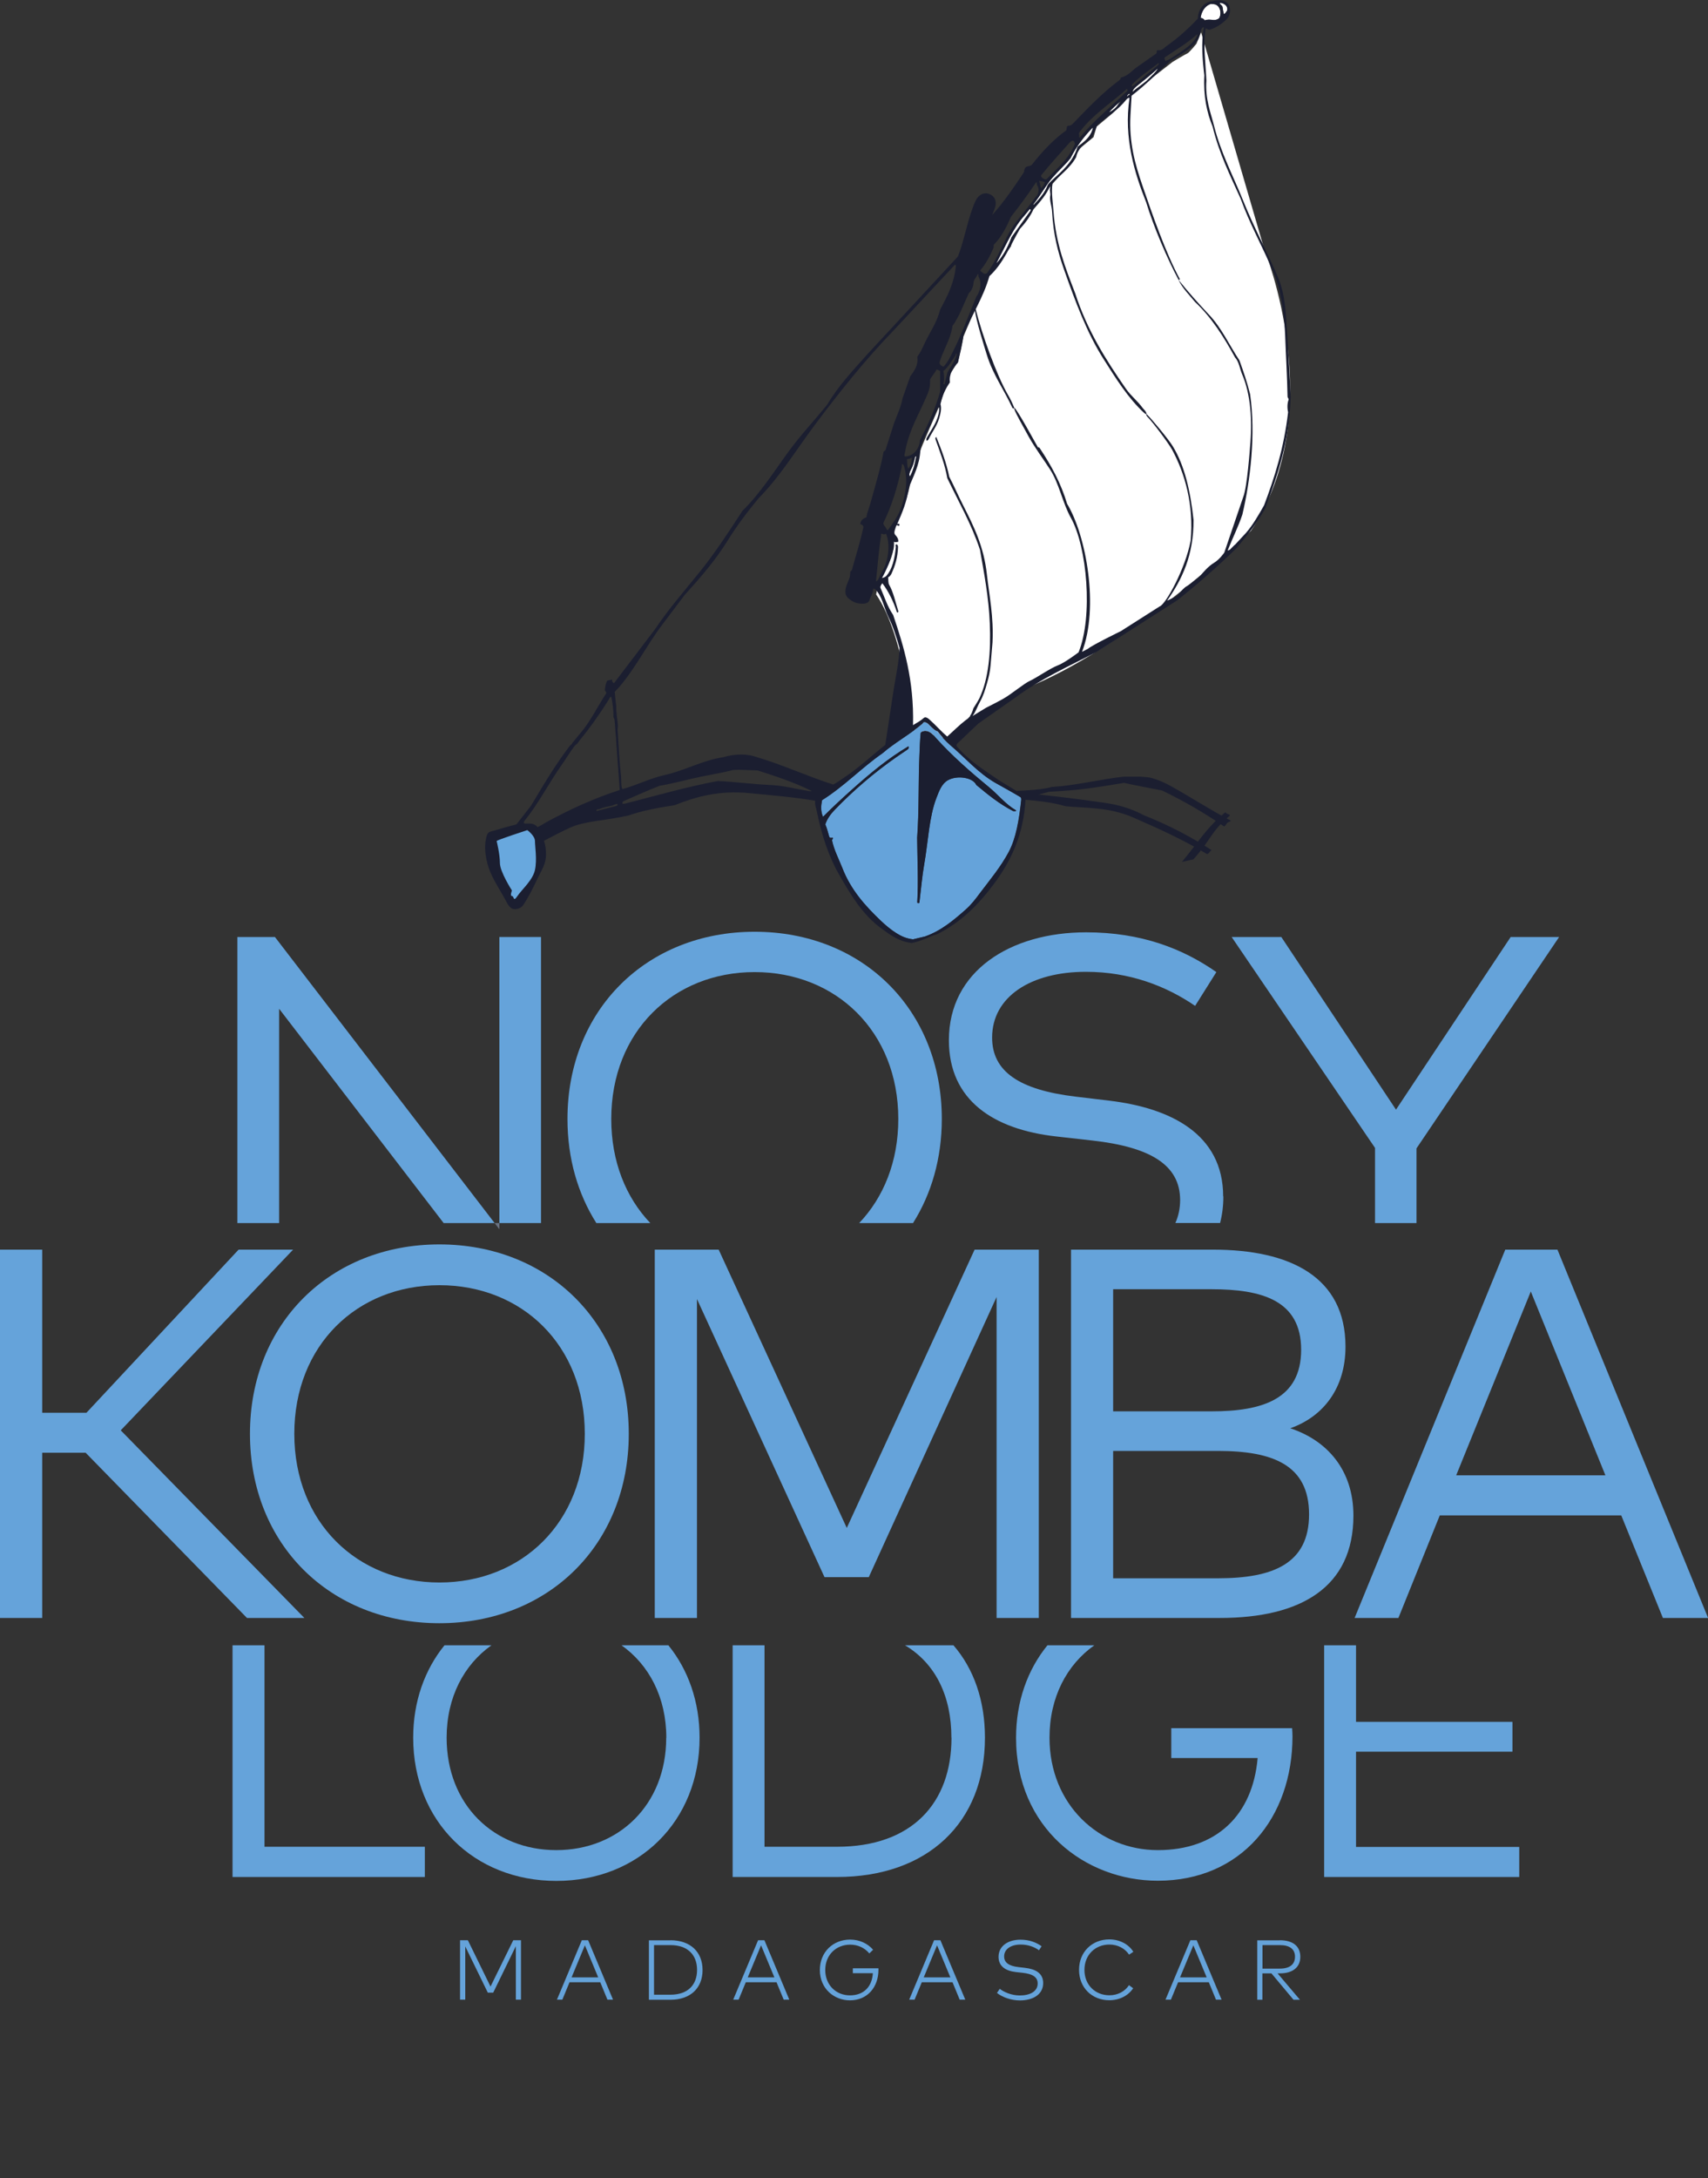 <svg width="1042" height="1328" viewBox="0 0 1042 1328" fill="none" xmlns="http://www.w3.org/2000/svg">
<rect x="0" y="0" width="1042" height="1328" fill="#333333" stroke="none"/>
<g clip-path="url(#clip0_166_242)">
<path d="M732.691 19.513L771.34 152.107C771.34 152.107 811.638 250.755 763.269 323.556C763.269 323.556 687.562 396.358 623.108 420.606C623.108 420.606 600.544 433.557 595.713 438.407C590.882 443.256 581.219 451.358 581.219 451.358L557.063 444.911C557.063 444.911 552.232 388.313 534.499 362.41L536.09 354.651C536.09 354.651 549.277 336.222 544.161 325.838C544.161 325.838 556.097 298.966 555.131 293.831C554.165 288.639 561.269 276.657 561.269 275.402C561.269 274.147 573.205 247.274 573.205 247.274L579.344 228.503L584.516 220.402L587.756 205.225L600.942 174.187L603.215 168.026L616.743 150.225L618.05 144.747L629.645 127.916L640.955 113.367L654.824 97.849L658.064 91.059L667.101 83.642L669.033 77.195L678.696 69.093L687.051 60.706L694.61 53.574L705.409 45.472L715.412 37.713C715.412 37.713 723.483 32.863 724.45 32.521C725.416 32.179 729.906 26.702 729.906 26.702L732.805 19.57L732.691 19.513Z" fill="white"/>
<path d="M317.835 1219.2H314.709V1186.56L300.897 1214.92H297.601L283.846 1186.73V1219.2H280.663V1182.97H285.437L299.249 1211.21L313.117 1182.97H317.835V1219.2Z" fill="#65A3DA"/>
<path d="M348.697 1205.62H364.953L356.825 1186.05L348.697 1205.62ZM373.933 1219.2H370.58L366.203 1208.59H347.447L343.071 1219.2H339.774L354.95 1182.97H358.814L373.99 1219.2H373.933Z" fill="#65A3DA"/>
<path d="M398.999 1185.93V1216.17H409.059C419.574 1216.17 425.257 1210.24 425.257 1201.05C425.257 1191.87 419.517 1185.93 409.059 1185.93H398.999ZM409.059 1182.97C421.052 1182.97 428.611 1189.99 428.611 1201.11C428.611 1212.24 421.108 1219.25 409.059 1219.25H395.873V1183.02H409.059V1182.97Z" fill="#65A3DA"/>
<path d="M456.177 1205.62H472.433L464.305 1186.05L456.177 1205.62ZM481.47 1219.2H478.116L473.74 1208.59H454.984L450.607 1219.2H447.311L462.486 1182.97H466.351L481.527 1219.2H481.47Z" fill="#65A3DA"/>
<path d="M532.68 1188.73L530.35 1191.01C527.565 1187.65 523.415 1185.65 518.698 1185.65C510.116 1185.65 503.466 1191.87 503.466 1201.11C503.466 1210.35 510.116 1216.57 518.527 1216.57C526.939 1216.57 531.998 1211.32 532.509 1203.05H520.289V1200.08H535.92C535.92 1200.43 535.92 1200.65 535.92 1200.94C535.92 1211.55 529.213 1219.6 518.527 1219.6C508.922 1219.6 500.169 1212.58 500.169 1201.11C500.169 1190.21 508.183 1182.57 518.641 1182.57C524.325 1182.57 529.327 1184.91 532.623 1188.73" fill="#65A3DA"/>
<path d="M563.543 1205.62H579.798L571.671 1186.05L563.543 1205.62ZM588.836 1219.2H585.482L581.106 1208.59H562.349L557.973 1219.2H554.676L569.852 1182.97H573.717L588.892 1219.2H588.836Z" fill="#65A3DA"/>
<path d="M633.964 1189.13C631.122 1187.13 627.428 1185.59 622.654 1185.59C616.856 1185.59 612.593 1188.27 612.593 1192.84C612.593 1196.43 615.265 1198.66 621.403 1199.34L625.325 1199.8C631.747 1200.54 636.408 1203.05 636.408 1209.1C636.408 1216.12 630.042 1219.65 622.199 1219.65C616.799 1219.65 611.4 1217.66 608.217 1215.09L609.922 1212.58C612.423 1214.58 617.14 1216.63 622.142 1216.63C628.28 1216.63 633.055 1214.23 633.055 1209.33C633.055 1205.39 629.929 1203.51 623.904 1202.82L619.812 1202.37C613.218 1201.62 609.183 1198.66 609.183 1193.07C609.183 1186.39 615.094 1182.63 622.54 1182.63C628.167 1182.63 632.316 1184.39 635.442 1186.62L633.794 1189.19L633.964 1189.13Z" fill="#65A3DA"/>
<path d="M691.427 1189.99L688.812 1191.75C686.311 1187.93 681.878 1185.59 676.82 1185.59C668.237 1185.59 661.587 1191.81 661.587 1201.05C661.587 1210.3 668.237 1216.52 676.82 1216.52C681.821 1216.52 686.255 1214.23 688.755 1210.35L691.313 1212.24C688.301 1216.8 682.901 1219.54 676.763 1219.54C666.191 1219.54 658.291 1211.89 658.291 1201C658.291 1190.1 666.248 1182.45 676.763 1182.45C682.958 1182.45 688.471 1185.31 691.37 1189.93" fill="#65A3DA"/>
<path d="M719.902 1205.62H736.158L728.03 1186.05L719.902 1205.62ZM745.195 1219.2H741.842L737.465 1208.59H718.709L714.332 1219.2H711.036L726.211 1182.97H730.076L745.252 1219.2H745.195Z" fill="#65A3DA"/>
<path d="M770.203 1185.93V1200.26H780.832C786.8 1200.26 790.04 1197.69 790.04 1193.01C790.04 1188.33 786.743 1185.93 780.832 1185.93H770.203ZM780.832 1182.97C788.789 1182.97 793.279 1186.62 793.279 1193.07C793.279 1199.51 788.562 1203.16 780.832 1203.16H779.411L793.052 1219.25H789.13L775.66 1203.16H770.147V1219.25H767.021V1183.02H780.775L780.832 1182.97Z" fill="#65A3DA"/>
<path d="M170.285 615.047L270.66 745.702H301.75L167.727 571.287H144.822V745.702H170.285V615.047Z" fill="#65A3DA"/>
<path d="M330.055 571.287H304.648V745.702H330.055V571.287Z" fill="#65A3DA"/>
<path d="M372.91 682.257C372.91 628.854 410.821 592.682 460.383 592.682C509.945 592.682 548.026 628.854 548.026 682.257C548.026 708.217 539.046 730.069 524.155 745.702H557.007C568.204 727.958 574.569 706.334 574.569 682.257C574.569 615.675 526.258 568.091 460.383 568.091C394.509 568.091 346.197 615.675 346.197 682.257C346.197 706.334 352.563 727.958 363.816 745.702H396.725C381.834 730.069 372.91 708.217 372.91 682.257Z" fill="#65A3DA"/>
<path d="M746.218 729.499C746.218 691.158 713.707 675.582 677.217 671.132L656.244 668.622C621.801 664.514 605.261 653.274 605.261 632.62C605.261 607.573 629.076 592.511 662.44 592.511C688.983 592.511 711.263 601.069 729.11 613.279L742.069 592.682C721.664 578.418 696.258 568.434 662.61 568.434C616.345 568.434 578.889 592.054 578.889 634.218C578.889 671.018 606.341 688.591 644.138 692.87L666.418 695.38C701.487 699.317 719.959 710.1 719.959 731.667C719.959 736.802 718.936 741.48 717.06 745.645H744.342C745.65 740.624 746.332 735.204 746.332 729.442" fill="#65A3DA"/>
<path d="M864.156 700.173L951.174 571.287H921.619L851.652 676.552L781.685 571.287H751.391L838.863 699.887V745.702H864.156V700.173Z" fill="#65A3DA"/>
<path d="M301.75 745.702L304.649 749.468V745.702H301.75Z" fill="#697282"/>
<path d="M141.866 1144.4H259.179V1125.97H161.361V1003.13H141.866V1144.4Z" fill="#65A3DA"/>
<path d="M406.444 1059.5C406.444 1100.35 377.457 1128.02 339.376 1128.02C301.295 1128.02 272.478 1100.35 272.478 1059.5C272.478 1034.8 283.05 1015 299.817 1003.13H271.171C259.122 1017.97 252.074 1037.36 252.074 1059.5C252.074 1110.45 289.189 1146.79 339.433 1146.79C389.677 1146.79 426.792 1110.39 426.792 1059.5C426.792 1037.36 419.801 1017.97 407.751 1003.13H379.162C395.929 1015 406.501 1034.85 406.501 1059.5" fill="#65A3DA"/>
<path d="M580.48 1059.5C580.48 1099.27 556.438 1125.97 510.627 1125.97H466.408V1003.13H446.969V1144.4H510.627C565.816 1144.4 600.885 1111.31 600.885 1059.5C600.885 1036.68 594.064 1017.45 581.674 1003.13H552.118C570.818 1014.31 580.423 1034.17 580.423 1059.5" fill="#65A3DA"/>
<path d="M619.869 1059.5C619.869 1114.45 661.928 1146.68 706.375 1146.68C757.358 1146.68 788.505 1108.11 788.505 1058.65C788.505 1057.05 788.392 1055.39 788.278 1053.68H714.56V1071.88H767.248C764.236 1106.69 742.126 1128.02 706.375 1128.02C670.624 1128.02 640.273 1100.35 640.273 1059.5C640.273 1034.8 650.845 1015 667.612 1003.13H639.023C626.917 1017.97 619.869 1037.36 619.869 1059.5Z" fill="#65A3DA"/>
<path d="M807.83 1003.13V1144.4H926.848V1126.08H827.268V1068H922.698V1049.8H827.268V1003.13H807.83Z" fill="#65A3DA"/>
<path d="M52.234 885.714H25.747V986.472H0V761.905H25.747V861.351H52.745L145.561 761.905H178.81L73.661 872.078L185.688 986.472H150.676L52.234 885.714Z" fill="#65A3DA"/>
<path d="M179.549 874.189C179.549 928.219 217.914 964.848 268.102 964.848C318.289 964.848 356.768 928.276 356.768 874.189C356.768 820.101 318.403 783.586 268.102 783.586C217.801 783.586 179.549 820.158 179.549 874.189ZM383.595 874.189C383.595 941.57 334.715 989.667 268.045 989.667C201.375 989.667 152.495 941.57 152.495 874.189C152.495 806.807 201.545 758.71 268.045 758.71C334.545 758.71 383.595 806.807 383.595 874.189Z" fill="#65A3DA"/>
<path d="M633.737 986.472H607.99V790.775L530.009 961.596H503.011L425.2 792.03V986.472H399.453V761.905H438.444L516.595 931.585L594.576 761.905H633.737V986.472Z" fill="#65A3DA"/>
<path d="M679.093 884.63V962.281H743.035C776.569 962.281 798.622 953.437 798.622 923.312C798.622 893.188 776.569 884.63 743.035 884.63H679.093ZM679.093 786.096V860.495H739.17C770.033 860.495 793.791 853.135 793.791 822.954C793.791 792.772 769.806 786.039 739 786.039H679.093V786.096ZM739.966 761.905C786.971 761.905 820.846 778.451 820.846 821.071C820.846 846.403 807.262 863.748 787.141 870.822C809.535 878.182 825.677 896.155 825.677 924.054C825.677 967.701 793.734 986.472 744.172 986.472H653.403V761.905H740.023H739.966Z" fill="#65A3DA"/>
<path d="M888.311 899.521H979.422L933.895 787.409L888.368 899.521H888.311ZM1042 986.472H1014.49L989.084 923.94H878.365L853.129 986.472H826.416L918.322 761.905H950.151L1042.06 986.472H1042Z" fill="#65A3DA"/>
<path d="M619.698 493.977C620.607 494.548 618.448 494.662 617.993 494.434C609.695 490.155 602.76 484.563 595.599 478.573C593.439 473.894 583.834 472.525 578.263 475.663C574.455 477.774 572.807 482.395 571.216 486.56C566.782 498.028 566.214 513.091 563.827 526.727C562.52 534.087 561.837 542.303 560.871 550.176C560.814 550.804 559.507 550.804 559.564 550.005C560.303 537.396 559.621 524.502 559.507 510.694C560.701 494.434 560.189 477.089 560.871 460.886C561.042 456.379 561.212 451.472 561.667 447.193C561.724 446.337 562.747 445.766 563.94 445.709C567.464 445.481 569.283 447.992 571.102 450.045C580.992 460.943 592.018 470.585 603.442 479.999C609.013 484.563 613.446 490.326 619.868 494.092M571.898 445.881C570.079 445.31 568.431 443.598 566.612 441.773C565.816 440.974 564.679 440.118 563.656 440.289C563.372 440.289 562.804 441.202 562.576 441.373C554.96 447.82 545.809 452.784 538.25 459.345C525.518 468.189 515.06 479.372 501.476 487.873C500.794 491.239 500.567 494.605 502.045 498.028C508.126 491.923 514.265 486.275 520.46 480.741C530.918 471.441 541.774 462.369 554.221 455.009C554.79 456.264 553.823 456.835 553.312 457.177L546.548 461.799C532.964 471.327 520.517 481.996 509.149 493.806C506.762 496.26 504.432 499.455 503.465 502.65C504.602 505.274 505.114 507.728 505.853 510.124C506.137 511.094 507.274 510.808 508.069 510.751C508.297 511.379 507.728 511.836 507.444 512.121C508.808 518.511 511.65 523.589 513.753 529.066C518.982 542.645 527.962 552.515 537.568 561.644C540.41 564.269 543.422 566.836 546.776 568.947C549.617 570.716 552.573 572.199 556.949 572.713L564.338 570.944C574.285 567.407 581.731 561.016 588.949 554.683C592.53 551.545 595.258 547.951 598.157 544.014C604.181 536.084 610.49 528.495 615.321 519.481C619.868 510.98 621.687 499.626 622.938 487.873C622.995 487.131 623.051 486.332 622.256 485.876C617.424 482.966 612.366 480.227 607.307 477.375C596.622 471.27 588.835 462.027 579.628 454.268C576.899 451.928 574.512 449.247 571.898 445.938" fill="#65A3DA"/>
<path d="M735.021 12.438C736.67 11.753 738.488 12.039 740.08 12.21C741.387 12.381 743.604 11.81 744.058 10.669C745.309 7.531 744.229 4.165 741.899 2.91C741.16 2.511 739.796 2.511 738.716 2.396C738.432 2.396 737.693 2.739 737.465 2.853C734.737 4.279 732.861 7.303 732.407 11.012C733.43 10.898 734.339 11.582 734.964 12.381" fill="white"/>
<path d="M630.782 124.721C634.135 121.241 637.375 117.532 639.193 112.911C639.591 111.998 641.41 110.343 641.978 109.83C648.06 104.181 654.54 98.818 657.438 89.461C660.848 86.894 664.713 84.212 666.305 79.477C666.475 79.077 667.044 77.309 666.362 77.993C661.076 83.471 656.529 89.404 653.005 96.479C649.595 100.701 645.559 104.181 642.092 108.232C637.772 113.196 634.76 119.187 630.44 124.493C630.27 124.721 630.327 125.177 630.782 124.721Z" fill="white"/>
<path d="M628.224 127.46L625.154 131.168C618.277 138.757 613.901 148.969 608.842 158.554C608.615 159.011 607.535 160.951 608.103 160.38C612.196 155.873 614.981 150.453 617.14 144.633L628.849 128.316C628.849 128.316 628.622 127.003 628.167 127.574" fill="white"/>
<path d="M690.972 56.027C694.269 53.061 698.02 50.95 700.862 48.04C702.624 46.214 705.238 44.046 706.375 41.878C705.977 41.935 705.409 42.62 705.182 42.791C701.601 45.986 697.85 49.01 694.098 52.034C693.132 52.775 690.915 54.601 690.972 56.084" fill="white"/>
<path d="M745.764 4.051C746.105 5.363 746.161 7.531 746.73 8.672C747.526 8.273 747.81 7.474 748.321 6.903C748.662 6.504 748.776 5.934 748.776 5.591C748.776 3.48 746.787 2.111 744.968 1.769C744.797 1.769 743.547 1.654 744.286 2.396C744.627 2.738 745.65 3.651 745.764 4.051Z" fill="white"/>
<path d="M558.996 278.255C559.052 277.855 558.314 278.711 558.37 278.255C557.632 281.735 556.836 284.416 555.585 286.585C554.903 287.783 554.392 289.494 555.131 290.578C556.893 286.984 558.2 282.933 558.996 278.255Z" fill="white"/>
<path d="M537.284 303.075C537.284 303.075 537.284 303.075 537.284 303.134C537.284 303.134 537.344 303.075 537.403 303.016C537.344 303.016 537.284 303.016 537.284 303.016" fill="#A0ADC8"/>
<path d="M676.479 68.579C679.207 67.21 680.912 65.727 682.276 63.559C682.674 62.931 684.493 61.048 683.583 61.79C681.423 63.616 678.752 65.841 676.479 68.522" fill="white"/>
<path d="M629.986 108.632C630.383 109.145 631.577 107.947 631.35 107.148C631.066 106.178 630.042 105.551 629.133 105.437C629.133 105.836 629.019 107.205 629.133 107.605C629.247 107.947 629.645 108.175 629.986 108.632Z" fill="#A0ADC8"/>
<path d="M733.714 13.978C734.396 13.294 733.145 13.066 732.804 12.609C732.293 12.039 731.952 12.723 732.236 13.123C732.577 13.636 733.202 14.549 733.77 13.978" fill="#A0ADC8"/>
<path d="M688.528 57.34C688.244 57.796 687.335 58.139 687.676 58.88C688.073 58.538 688.358 57.967 688.983 57.853C689.665 57.682 688.869 56.826 688.528 57.34Z" fill="white"/>
<path d="M688.528 57.34C688.244 57.796 687.334 58.138 687.676 58.88C688.073 58.538 688.358 57.967 688.983 57.853C689.665 57.682 688.812 56.826 688.528 57.34ZM683.583 61.847C681.423 63.673 678.752 65.898 676.479 68.579C679.207 67.21 680.912 65.727 682.276 63.559C682.674 62.931 684.493 61.048 683.583 61.79M633.964 110.4C634.533 111.884 634.646 113.767 635.271 114.794C636.294 113.709 637.204 112.34 637.431 110.971C636.238 110.857 634.646 110.001 633.964 110.4ZM374.558 490.668C374.558 490.668 373.649 491.125 373.422 491.182C370.75 491.752 368.136 492.209 365.862 493.236C365.237 493.521 363.702 493.179 363.873 494.491L375.525 491.524C376.093 491.41 377.059 491.068 376.605 490.155C375.922 490.155 375.297 490.497 374.615 490.725M558.37 278.255C557.632 281.735 556.836 284.416 555.585 286.585C554.903 287.783 554.392 289.494 555.131 290.578C556.893 286.984 558.2 282.933 558.996 278.255C559.053 277.855 558.314 278.711 558.37 278.255ZM556.324 278.996C555.244 279.567 554.278 279.909 553.312 279.966C553.539 281.792 553.312 284.188 554.164 285.786C555.472 284.131 556.381 281.164 556.324 278.996ZM744.286 2.396C744.627 2.739 745.65 3.651 745.763 4.051C746.104 5.363 746.161 7.531 746.73 8.672C747.525 8.273 747.809 7.474 748.321 6.904C748.662 6.504 748.776 5.934 748.776 5.591C748.776 3.48 746.786 2.111 744.968 1.769C744.797 1.769 743.547 1.654 744.286 2.396ZM706.375 41.821C705.977 41.878 705.409 42.562 705.181 42.734C701.601 45.929 697.906 48.953 694.098 51.977C693.132 52.718 690.915 54.544 690.915 56.027C694.212 53.061 697.963 50.95 700.805 48.04C702.567 46.214 705.181 44.046 706.318 41.878M706.716 38.512C701.26 42.848 695.349 46.556 690.631 51.577C690.461 51.748 690.347 53.232 691.256 52.433L706.602 39.596C707.057 39.253 707 38.283 706.716 38.512ZM583.095 216.008C582.981 216.465 582.811 216.864 582.981 216.636C580.48 220.173 578.661 223.711 575.535 226.221C575.933 228.047 576.047 230.158 575.876 232.839C575.876 232.953 575.024 234.551 576.217 234.266L577.979 227.134C579.912 223.539 582.754 220.401 583.72 215.894C583.89 215.152 583.038 215.951 583.038 215.894M628.224 127.46L625.154 131.168C618.277 138.756 613.901 148.969 608.842 158.554C608.615 159.011 607.535 160.951 608.103 160.38C612.195 155.873 614.981 150.453 617.14 144.633L628.849 128.315C628.849 128.315 628.621 127.003 628.167 127.574M594.86 189.25C594.86 188.736 595.258 188.337 595.315 188.622C598.839 203.456 608.16 229.131 614.924 240.713C616.401 243.223 617.652 245.905 618.845 248.814C618.959 249.043 617.879 249.214 617.595 248.643C612.65 237.803 605.887 228.674 602.135 216.636C600.714 212.128 595.258 194.727 594.803 189.25M730.133 21.11C724.051 26.53 717.06 30.581 710.695 34.917C710.069 35.317 710.638 36.629 711.149 37.199C711.888 36.629 712.854 36.629 713.65 36.058C719.561 32.065 726.041 28.641 729.621 23.164C730.133 22.422 730.929 20.425 730.133 21.11ZM666.418 77.993C661.132 83.528 656.585 89.404 653.062 96.479C649.651 100.701 645.616 104.238 642.149 108.232C637.829 113.196 634.817 119.187 630.497 124.493C630.327 124.721 630.383 125.177 630.838 124.721C634.192 121.241 637.431 117.532 639.25 112.911C639.648 111.998 641.467 110.4 642.035 109.83C648.117 104.181 654.596 98.818 657.495 89.461C660.905 86.894 664.77 84.212 666.361 79.477C666.532 79.077 667.1 77.309 666.418 77.993ZM687.107 54.487C683.242 57.967 679.15 61.219 675.058 64.472C669.09 69.321 663.292 74.285 658.859 80.219C658.291 80.96 658.063 81.531 658.347 82.215C658.461 82.558 658.063 84.726 658.973 83.585C667.555 73.258 678.127 64.814 687.732 55.457C688.017 55.172 687.846 53.802 687.05 54.487M738.772 2.396C738.772 2.396 737.749 2.739 737.522 2.853C734.737 4.279 732.918 7.303 732.463 11.011C733.486 10.897 734.396 11.582 735.021 12.381C736.669 11.696 738.488 11.981 740.08 12.152C741.387 12.324 743.604 11.753 744.058 10.612C745.309 7.474 744.229 4.051 741.898 2.853C741.159 2.453 739.795 2.453 738.715 2.339M537.341 327.892C536.033 336.108 535.408 345.008 534.499 353.624C534.499 354.023 534.499 354.822 535.067 354.194C536.602 352.482 537.056 350.086 538.307 348.146C541.66 342.897 543.479 332.456 540.524 325.325C539.444 326.294 538.477 325.439 537.568 325.382C537.568 325.952 537.454 327.436 537.397 327.892M654.198 85.81C653.516 86.038 652.891 86.552 652.436 87.065C646.582 93.683 640.5 100.245 635.271 106.806C634.362 107.947 637.772 110.001 638.511 109.202C644.763 102.869 651.925 96.993 655.676 88.035C655.96 87.35 655.221 85.468 654.141 85.81M640.5 116.277C640.5 115.878 640.955 111.256 641.126 111.085C641.978 110.4 642.206 111.37 642.092 112.055C641.239 116.619 642.376 124.493 642.717 128.772C644.081 148.627 650.049 163.518 655.903 178.695C663.122 201.174 674.717 219.488 686.937 237.061C689.892 241.34 694.041 244.478 697.111 248.757C697.736 249.613 699.327 250.754 699.498 252.58C699.498 252.751 698.531 252.238 698.077 251.838C688.13 242.653 680.798 230.785 673.353 219.089C663.122 203.057 656.074 184.001 649.14 164.374C645.502 154.104 642.49 142.579 641.865 129.171C641.694 125.463 640.103 122.325 640.785 118.844C640.898 118.274 640.557 116.847 640.614 116.334M550.072 284.816C547.458 297.425 543.877 308.722 538.989 318.706C538.648 319.448 539.387 320.361 539.841 320.931C540.524 321.73 541.262 323.727 541.66 323.214C544.673 319.163 547.685 315.112 549.561 309.977C552.062 303.187 554.278 293.602 551.72 284.987C551.493 284.245 551.323 282.99 550.243 282.99C550.243 283.389 550.129 284.416 550.015 284.759M631.804 111.598C627.03 118.673 622.028 125.52 616.799 132.138C614.071 138.357 611.002 144.462 606.512 148.969C605.943 149.54 606.398 150.51 606.171 150.966C604.011 155.987 601.567 160.722 598.327 164.488C597.531 165.401 599.18 165.8 599.691 166.371C600.43 167.284 601.794 167.055 602.419 166.2C607.307 159.467 610.718 151.308 614.696 143.606C619.243 134.82 626.291 128.201 631.748 120.157C633.509 118.73 634.419 115.079 632.714 112.968C632.43 112.568 632.771 110.058 631.804 111.541M596.508 167.112C595.769 169.109 594.064 170.308 593.951 172.19C593.78 175.499 592.302 177.553 590.995 178.866C587.755 185.712 585.311 192.958 580.935 198.949C581.162 198.607 580.935 199.462 580.935 199.805C579.457 207.564 575.592 213.27 573.319 220.401C572.75 222.17 574.399 223.197 575.592 223.596C577.923 221.257 579.571 217.891 581.105 214.867C586.619 204.027 590.938 192.273 595.656 180.806C597.872 177.953 599.35 172.704 596.963 168.653C596.849 168.482 596.963 166.085 596.508 167.227M571.273 225.479C570.193 227.647 568.431 229.359 567.408 231.413C567.578 235.178 566.896 237.803 565.816 240.37C560.985 252.01 554.392 262.279 552.061 276.029C551.891 276.885 551.209 278.54 552.8 278.312C557.916 277.57 560.871 273.291 561.269 268.384C566.271 258.799 570.591 249.214 573.546 238.83V226.221C572.523 225.764 571.5 224.909 571.273 225.422M446.628 469.615C446.628 469.615 445.548 469.901 445.264 469.958C439.694 471.327 433.726 472.297 427.588 473.552C419.403 475.264 411.162 477.603 402.465 479.086C394.906 481.996 387.688 485.305 380.356 488.5C379.617 488.843 379.674 489.47 379.731 490.041C379.958 490.041 380.754 490.041 381.038 490.041C399.624 485.305 418.209 479.885 437.875 476.177C448.845 476.69 458.905 478.116 470.216 478.63C478.571 479.029 486.016 481.14 494.031 482.396C494.258 482.396 495.451 482.395 494.997 482.167C484.652 477.032 473.228 473.267 462.202 469.729L450.891 469.33C449.413 469.33 447.992 469.387 446.571 469.558M563.827 445.652C567.351 445.424 569.17 447.935 570.988 449.989C580.821 460.886 591.905 470.528 603.329 479.942C608.899 484.507 613.332 490.269 619.755 494.035C620.664 494.605 618.504 494.719 618.05 494.491C609.751 490.212 602.817 484.621 595.656 478.63C593.496 473.951 583.89 472.582 578.32 475.72C574.512 477.831 572.864 482.453 571.273 486.618C566.839 498.085 566.271 513.148 563.884 526.784C562.576 534.144 561.894 542.36 560.928 550.233C560.871 550.861 559.564 550.861 559.621 550.062C560.36 537.453 559.678 524.559 559.564 510.695C560.758 494.434 560.246 477.089 560.928 460.886C561.099 456.379 561.269 451.472 561.667 447.193C561.781 446.337 562.747 445.767 563.941 445.709M350.63 454.667C347.731 458.604 345.287 462.598 342.616 466.42C334.829 477.489 328.52 489.927 320.108 500.311C319.653 500.824 319.199 501.851 319.881 502.022C320.62 502.25 322.893 502.079 323.575 502.136C325.394 502.25 326.929 502.992 327.838 504.304C329.657 503.62 331.305 502.422 333.01 501.452C346.992 493.806 361.713 486.96 378.082 481.654L375.922 452.1C375.922 449.589 375.581 448.106 375.468 446.166C375.411 444.968 375.184 441.544 375.07 440.46C374.786 438.464 375.07 438.863 374.217 437.151C374.331 432.758 373.706 428.65 372.967 424.942C372.796 424.942 372.285 424.828 372.058 425.284C371.944 425.569 371.489 426.368 371.319 426.653C365.805 435.44 359.951 443.713 353.415 451.643C352.903 452.271 352.96 452.499 352.051 453.469M563.713 440.289C563.429 440.289 562.861 441.202 562.633 441.373C555.017 447.878 545.866 452.784 538.307 459.345C525.575 468.132 515.117 479.372 501.533 487.873C500.851 491.239 500.624 494.605 502.101 498.028C508.183 491.924 514.321 486.275 520.517 480.741C531.032 471.384 541.831 462.369 554.278 455.009C554.847 456.265 553.88 456.835 553.369 457.177L546.605 461.799C533.021 471.327 520.574 481.996 509.206 493.806C506.819 496.26 504.489 499.455 503.522 502.65C504.659 505.274 505.171 507.671 505.91 510.124C506.194 511.094 507.33 510.809 508.126 510.752C508.354 511.436 507.842 511.836 507.558 512.121C508.922 518.511 511.707 523.589 513.867 529.066C519.096 542.645 528.076 552.515 537.682 561.644C540.467 564.269 543.536 566.836 546.889 568.947C549.731 570.716 552.687 572.199 557.063 572.713L564.452 570.944C574.399 567.407 581.844 561.017 589.063 554.684C592.643 551.546 595.372 547.951 598.27 544.014C604.295 536.084 610.604 528.496 615.435 519.481C619.982 510.98 621.801 499.683 623.051 487.873C623.108 487.131 623.165 486.332 622.369 485.876C617.538 482.966 612.48 480.227 607.421 477.375C596.736 471.27 588.949 462.027 579.741 454.268C577.013 451.928 574.626 449.247 572.011 445.938C570.193 445.367 568.544 443.656 566.726 441.83C565.987 441.031 564.793 440.175 563.77 440.346M518.982 348.317C519.892 347.804 519.948 346.72 520.233 345.636C522.392 337.934 524.78 330.345 526.655 321.844C526.996 320.361 525.632 319.733 524.893 319.619C524.893 317.166 526.939 315.911 528.588 315.397C528.701 314.827 528.872 313.571 528.986 313.172C530.463 308.893 531.771 304.386 532.964 299.935C535.01 292.347 537.17 285.215 538.705 277.113C538.818 276.372 538.875 274.945 540.126 274.66L545.468 257.886C547.287 252.979 549.504 248.7 550.641 242.767L555.301 229.473C557.518 226.392 560.36 223.026 559.621 217.492C561.838 214.582 563.145 211.216 564.736 207.963C567.805 201.802 571.727 196.153 573.546 188.793C577.695 180.92 582.072 173.16 583.152 162.092C583.152 161.635 582.811 161.179 582.413 161.578L544.9 201.745C527.565 219.66 511.877 239.343 496.759 259.541C485.675 274.375 475.843 290.635 462.884 303.701C456.177 311.746 449.754 320.247 444.127 329.261C436.511 341.585 427.303 352.197 417.868 362.524L403.83 381.124C394.622 393.162 385.755 410.963 375.013 421.861L375.695 428.707C375.695 428.707 375.922 429.563 375.922 430.362C375.866 434.299 376.605 438.178 376.946 442.001C377.002 442.8 376.946 443.713 376.775 444.74C377.343 454.382 377.855 464.081 378.878 473.438C379.105 475.72 378.764 479.372 379.674 481.14C388.995 478.573 396.327 474.579 405.592 472.525C418.266 469.672 428.099 463.682 441.626 461.571C446.571 460.03 454.017 459.403 459.473 460.943C476.468 465.793 491.757 473.039 508.354 478.345C510.627 477.146 512.616 475.663 514.663 474.294C523.87 468.246 531.657 460.829 540.069 454.154L545.412 419.065C546.719 411.249 548.424 403.603 548.765 395.045C546.889 388.199 544.786 381.923 542.058 376.274C539.273 370.626 538.193 363.323 533.93 359.272C533.589 358.987 532.623 358.701 532.623 359.329C532.509 362.125 531.089 363.608 530.406 365.947C529.724 368.172 526.712 368.287 523.813 367.887C522.336 367.716 520.744 367.031 519.494 366.233C517.675 364.977 515.629 363.722 515.742 360.527C515.856 357.218 517.618 354.536 518.471 351.741L518.812 348.26L518.982 348.317ZM591.734 436.41C592.871 435.383 593.837 431.845 593.837 431.845C593.837 431.845 596.736 427.338 597.475 425.797C603.158 413.873 604.579 397.498 603.84 380.04C603.215 364.179 600.373 349.687 597.872 335.252C592.587 319.277 584.8 305.983 577.923 291.548C576.445 283.104 573.603 276.087 570.988 268.612C570.761 267.985 570.249 266.901 571.216 266.444C574.285 274.09 577.297 281.849 579.116 290.692C582.128 296.455 584.743 302.56 587.699 308.322C594.008 320.76 600.203 333.084 602.078 350.257C603.556 363.437 606.284 376.16 605.489 391.736L604.295 405.771C603.954 409.708 603.158 413.074 602.192 416.44C600.998 420.605 599.805 424.428 597.872 427.851C596.281 430.647 595.201 434.184 593.269 436.581C593.496 436.41 601.681 431.446 601.681 431.446C601.681 431.446 606.966 428.878 611.854 426.14C616.742 423.458 624.927 416.555 628.394 415.071C631.804 413.588 641.126 407.198 645.275 405.714C649.424 404.231 658.006 397.727 658.006 397.727C666.93 375.761 663.179 333.369 653.289 315.682C648.174 306.497 646.184 294.857 640.614 286.242C636.351 279.624 631.52 273.291 627.598 266.273C617.766 248.643 618.504 249.1 619.016 248.757C621.403 251.154 631.52 269.811 633.282 272.834C634.021 272.492 634.248 273.177 634.646 273.747C641.296 283.789 647.15 294.344 651.015 307.181C662.724 326.523 670.567 370.398 660.109 397.441L663.633 395.616C666.589 393.162 683.754 384.832 683.754 384.832L707.512 369.713C711.149 368.515 723.199 346.72 726.382 329.661C728.371 307.866 722.915 288.696 715.071 274.204C712.911 270.267 703.249 257.316 699.952 254.063C699.782 253.835 698.986 253.037 699.555 252.523C702.794 255.604 713.082 268.099 715.412 271.979C722.744 283.846 726.268 299.65 728.144 316.995C728.257 338.561 721.096 353.338 712.002 366.233C718.084 363.323 717.572 364.065 719.05 362.239C720.528 360.413 722.801 357.96 723.767 357.56C724.677 357.218 731.781 351.798 732.634 350.657C733.486 349.573 737.067 345.237 740.591 343.183C744.115 341.072 746.9 336.907 746.9 336.907L758.495 302.902C760.882 296.968 762.587 272.72 762.587 272.72C764.122 256.117 762.985 240.37 757.813 228.275C756.335 224.795 755.88 220.515 753.436 217.891C746.559 205.339 739.113 193.529 729.053 184.115C725.586 179.836 721.323 175.728 718.936 170.593C724.961 178.124 731.327 185.199 737.863 192.159C745.252 199.976 750.026 210.531 756.108 219.66C758.552 226.335 760.825 233.067 762.644 240.313C766.168 264.79 762.815 293.032 757.927 313.742C755.198 321.787 752.129 327.607 749.003 335.537C748.833 335.937 750.367 335.081 750.367 335.081C752.3 333.198 752.925 332.399 753.55 332L760.03 325.039C764.406 320.018 767.759 314.085 771.17 308.094C777.706 290.864 783.333 272.834 785.834 251.325C785.265 249.043 785.265 245.905 786.118 243.737C786.345 243.166 785.493 242.481 785.493 241.854C785.265 229.359 784.47 216.75 784.015 204.084C783.447 189.421 781.116 175.671 776.399 164.83C770.033 150.053 762.417 136.531 756.847 121.07C750.538 107.091 743.717 93.512 739.795 77.252C736.272 68.636 734.055 58.595 734.737 45.929C733.6 36.572 732.634 25.732 734.509 16.66C733.884 16.603 733.373 16.945 733.145 17.345C732.009 19.741 731.952 22.879 730.36 24.876C726.268 30.125 720.073 33.377 714.219 36.914C706.432 44.274 698.816 51.862 690.347 58.367C690.063 62.475 689.892 66.754 689.665 70.177C688.699 86.837 692.564 100.302 696.826 112.74C702.965 130.712 711.206 154.332 719.675 169.965C719.902 170.422 719.22 170.992 718.936 170.479C712.059 157.641 703.874 138.528 699.27 123.409C692.336 106.007 685.402 84.098 689.096 59.679C688.699 59.679 687.846 59.679 687.107 60.706C682.674 66.639 675.683 70.976 669.601 75.939C668.067 79.077 666.987 82.215 665.282 84.84C661.36 87.35 657.552 90.831 656.529 95.794C652.607 102.926 646.014 107.091 640.785 113.082C638.511 118.559 634.646 122.895 630.497 127.631C628.508 131.967 625.495 136.018 622.142 139.669C616.458 149.426 612.082 160.608 603.613 168.368C599.975 181.205 593.155 191.532 587.812 203.97C587.244 209.846 585.652 215.438 584.402 221.143C581.617 223.825 578.889 227.875 579.514 233.125C576.899 236.947 574.853 241.055 573.773 246.418C574.569 249.1 573.717 252.58 572.864 255.319C571.443 259.94 568.601 263.477 566.612 267.585C566.328 268.156 565.816 268.898 565.134 268.612C565.077 268.042 565.134 267.357 565.361 266.958C567.976 262.222 571.273 258.171 572.58 252.466C572.921 251.097 573.148 249.214 572.75 248.244C572.182 248.415 571.898 248.872 571.898 249.043C570.704 252.751 569.226 255.718 567.692 258.97C564.168 266.387 561.724 270.153 561.44 275.174C560.928 283.561 557.234 290.35 554.506 297.14C553.312 305.812 550.413 312.544 547.401 319.448C547.856 319.562 548.31 319.22 548.424 319.334C549.106 319.904 548.651 321.217 547.571 320.304C546.776 319.676 546.491 321.502 546.207 322.301C545.809 323.442 545.184 325.096 546.207 326.18C547.173 327.15 548.14 328.463 548.026 330.288C547.117 330.516 546.207 330.802 545.298 330.288C545.298 331.144 545.412 333.597 545.184 334.339C543.422 340.9 541.149 346.948 538.08 352.425C539.273 352.14 540.126 351.798 540.751 351.113C544.388 346.948 545.809 340.786 546.548 333.426C546.548 333.198 545.923 331.829 547.003 331.943C547.571 331.943 547.856 332.913 547.856 333.483C547.685 339.93 546.037 345.008 543.877 349.744C543.479 350.657 542.74 351.513 541.831 352.026C542.001 353.509 541.831 355.335 542.399 356.419C545.071 361.098 546.264 367.088 548.026 372.623C548.197 373.193 547.401 373.878 547.173 373.193C545.07 366.803 542.172 360.698 538.307 355.62C537.454 356.59 536.829 357.731 537.227 358.587C539.5 363.722 541.262 369.599 544.9 374.962C551.379 394.132 557.688 414.672 557.006 442.115C559.564 440.575 561.724 439.433 563.656 437.665C564.793 436.638 566.612 438.292 567.521 439.148C570.875 442.115 574.342 446.109 577.866 449.076C581.844 445.538 585.141 442.172 588.835 439.319C589.176 439.091 591.677 437.208 590.597 437.95L591.961 436.524M377.116 498.428C367.34 500.368 356.257 500.881 348.129 504.476C342.502 506.986 337.273 509.839 331.873 512.634C332.726 515.145 333.124 517.997 333.124 520.964C333.124 526.67 330.339 530.664 328.293 534.886C325.451 540.876 322.609 546.81 319.028 552.059C317.778 553.885 313.799 555.311 311.639 553.485C310.616 552.63 309.821 551.488 309.252 550.404C305.956 543.957 301.807 538.138 299.021 531.462C296.521 525.472 294.702 516.172 297.089 509.154C297.487 508.07 298.226 507.271 299.362 506.986C304.648 505.617 309.707 503.848 315.05 502.65L323.916 491.296C331.476 478.687 338.864 466.135 347.617 454.781C348.072 454.211 349.209 453.583 349.038 453.127L353.585 447.592C359.951 440.403 364.271 431.161 369.841 422.716C370.182 422.203 368.875 421.119 368.988 420.491C369.329 418.494 369.5 416.84 370.182 415.471C370.693 414.444 371.944 414.843 372.74 414.444C373.763 413.987 373.365 415.185 373.422 415.299C373.763 416.098 374.502 416.669 374.672 416.44L399.737 383.463C408.149 370.911 417.868 359.9 427.19 348.317C436.511 336.735 444.753 324.012 452.937 311.46C463.907 300.734 472.205 287.44 481.356 274.945C488.631 265.018 496.986 256.175 504.659 246.703C511.536 235.064 520.63 225.593 529.383 215.723L584.402 156.386C588.04 147.143 589.915 135.961 593.496 126.49C594.69 123.352 595.826 119.871 598.896 118.445C602.249 116.847 605.943 118.901 606.966 121.355C608.501 125.177 606.114 128.601 605.204 131.225C612.309 123.295 618.391 114.451 624.529 105.208C624.927 104.581 624.7 102.698 626.064 101.785C627.087 101.1 628.621 101.557 629.758 100.131C635.84 92.428 642.433 85.296 650.39 79.534C651.015 79.077 650.276 76.624 651.925 76.681C653.062 76.681 654.085 75.882 654.767 75.141C663.804 65.784 672.5 56.598 682.958 48.839C683.583 48.382 683.811 47.755 683.697 47.355C688.073 46.385 690.517 43.133 693.587 40.908L705.352 32.692C705.863 32.35 705.466 30.467 706.205 30.581C708.762 31.152 710.069 29.212 711.49 28.185C718.425 23.392 724.677 17.744 730.758 11.354C730.929 6.162 733.827 2.111 738.374 0.856C738.602 0.799 739.398 0.856 739.625 0.742C742.921 -0.399 747.753 0.114 749.344 2.567C751.22 5.363 750.481 9.642 748.435 11.639C745.593 14.435 742.126 16.831 738.318 18.029C737.124 18.428 736.272 17.459 735.533 17.287C733.884 27.728 735.533 38.455 735.987 49.124C735.192 60.592 738.602 68.465 740.705 76.909C744.911 93.455 752.186 106.92 758.097 121.583C764.747 138.243 773.045 153.362 779.866 169.566C782.878 176.641 784.072 185.313 784.697 194.67C785.777 210.303 786.629 226.506 787.425 241.854C786.629 268.955 779.468 289.608 771.909 309.977C766.964 318.934 760.768 326.58 754.459 334.111C742.865 345.351 730.815 356.077 718.027 366.118L668.976 397.498C652.152 406.171 634.533 414.101 619.869 424.999L596.849 441.145L584.004 453.355C583.606 453.697 583.322 454.553 583.834 455.18C590.881 463.568 600.43 469.558 609.581 475.834L624.7 485.02C625.382 485.419 625.723 486.503 625.666 487.302C624.416 509.325 616.572 525.186 606.398 538.879C597.19 551.26 586.278 562.386 571.841 569.518C566.441 571.172 562.179 573.854 556.211 574.938C548.14 573.968 543.195 570.031 537.966 566.266C526.314 557.936 518.812 545.384 511.536 532.546C505.341 521.649 501.192 508.698 498.293 494.605C497.895 492.608 496.986 490.611 497.327 488.215C484.482 485.99 470.727 484.906 457.37 483.594C438.557 481.711 424.291 485.876 411.616 490.897C401.727 492.437 391.894 494.206 383.368 497.23L377.059 498.485L377.116 498.428Z" fill="#1B1E30"/>
<path d="M680.23 490.612C676.308 489.756 672.273 489.242 668.237 488.672C653.8 486.618 639.421 485.02 624.927 483.423C624.643 484.564 624.756 485.933 624.302 487.131C624.529 487.245 625.325 487.645 625.666 487.645C633.509 488.33 641.467 489.071 650.22 491.582C663.122 492.78 676.592 492.095 690.915 498.257C707 505.218 722.631 512.407 736.158 520.622C737.124 521.193 738.147 518.797 739.17 518.34C726.78 510.353 713.536 503.278 697.679 497.002C692.563 494.206 686.255 491.924 680.23 490.612Z" fill="#1B1E30"/>
<path d="M728.087 523.931C739.682 510.809 738.204 507.671 750.197 497.344C751.049 496.602 747.753 496.317 747.639 495.176C736.215 504.476 731.952 512.349 721.039 525.529" fill="#1B1E30"/>
<path d="M696.372 473.552H685.345C670.624 475.207 656.87 478.858 641.524 479.828C636.636 481.369 626.177 481.996 620.323 482.225L624.757 486.789L639.989 482.738C659.2 481.711 665.907 480.57 685.743 477.318C689.608 478.231 704.556 481.14 708.876 481.939C722.176 488.329 735.419 496.032 746.786 503.905C748.037 503.278 748.037 501.908 749.287 501.338C749.799 501.11 751.277 500.539 750.708 500.254C738.204 493.692 726.893 486.332 714.787 479.543C711.32 477.603 707.341 475.72 702.965 474.465C700.862 473.838 698.645 473.723 696.485 473.609" fill="#1B1E30"/>
<path d="M303 512.806C303 512.806 304.989 520.85 304.989 526.214C304.989 531.577 312.321 542.931 312.321 542.931C312.321 542.931 310.957 546.297 312.321 546.297C313.685 546.297 313.003 550.348 315.675 546.297C318.346 542.303 324.996 536.712 326.36 530.436C327.724 524.16 326.36 516.115 326.36 512.806C326.36 509.497 321.699 506.13 321.699 506.13C321.699 506.13 303 512.178 303 512.806Z" fill="#68A8DE"/>
</g>
<defs>
<clipPath id="clip0_166_242">
<rect width="1042" height="1328" fill="white"/>
</clipPath>
</defs>
</svg>

